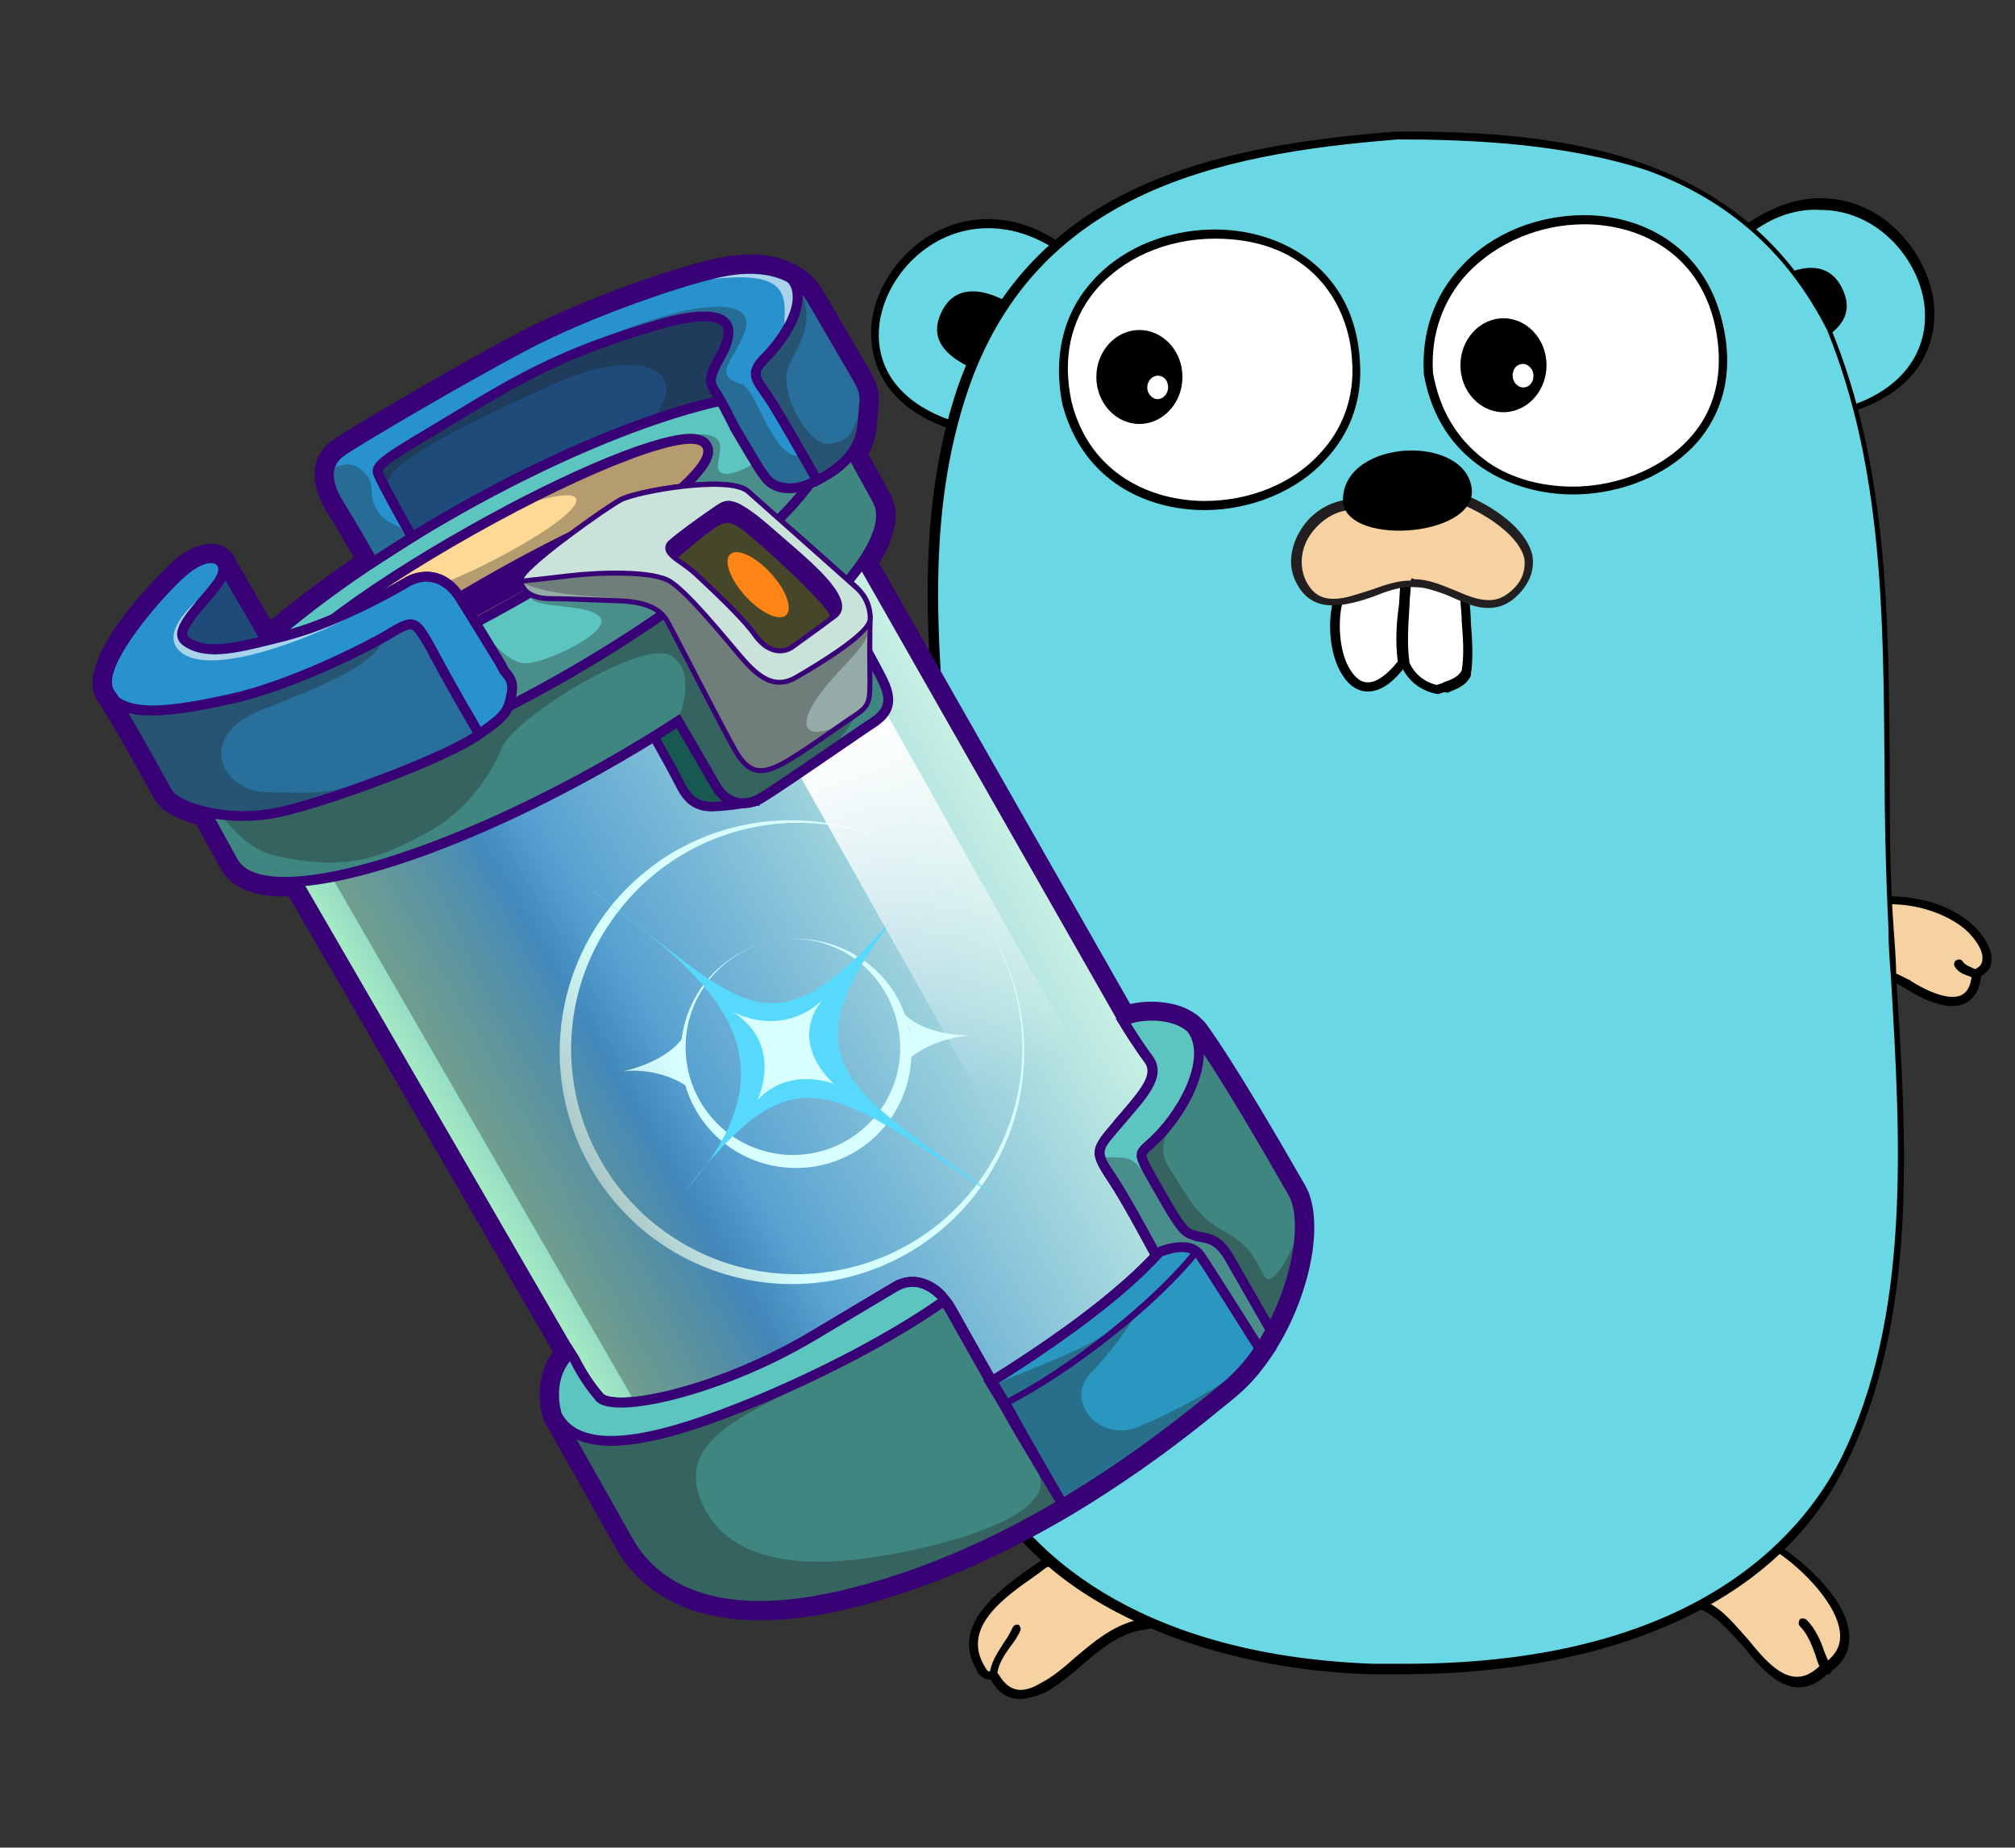 <svg width="494" height="453" viewBox="0 0 494 453" fill="none" xmlns="http://www.w3.org/2000/svg">
<rect x="0" y="0" width="494" height="453" fill="#333333" stroke="none"/>
<path fill-rule="evenodd" clip-rule="evenodd" d="M209.276 240.259C209.915 251.458 221.112 246.339 226.231 242.819C231.03 239.299 232.629 242.179 232.949 235.459C233.269 230.98 233.589 226.82 233.589 222.34C226.231 221.7 218.233 223.3 212.155 227.78C209.276 230.02 203.197 237.379 209.276 240.259Z" fill="#F6D2A2"/>
<path d="M215.354 248.259C213.115 248.259 208.956 247.299 208.316 240.899C206.396 239.619 205.756 238.019 205.756 237.059C205.437 233.22 209.595 228.74 211.835 227.14C216.953 223.3 223.672 221.38 230.71 221.38H234.869V222.34C235.189 225.86 234.869 229.38 234.549 232.58C234.549 233.54 234.549 234.5 234.229 235.459C233.909 240.259 232.949 240.899 230.71 241.859C229.75 242.179 228.79 242.499 227.191 243.779C225.591 244.739 220.153 248.259 215.354 248.259ZM230.71 223.3C223.992 223.3 217.913 225.22 213.115 228.74C210.875 230.34 207.676 234.18 207.996 236.739C207.996 237.699 208.636 238.659 209.915 239.299L210.555 239.619V240.259C210.875 245.379 213.434 246.019 215.354 246.019C218.553 246.019 223.032 243.779 225.911 241.859C227.831 240.579 229.11 240.259 230.07 239.939C231.67 239.299 231.99 239.299 232.309 235.459C232.309 234.5 232.309 233.54 232.629 232.58C232.949 229.7 232.949 226.5 232.949 223.62C231.99 223.3 231.35 223.3 230.71 223.3Z" fill="black"/>
<path fill-rule="evenodd" clip-rule="evenodd" d="M209.275 240.259C210.875 239.619 212.794 239.299 213.754 237.699Z" fill="#C6B198"/>
<path d="M209.275 241.219C208.956 241.219 208.316 240.899 208.316 240.579C207.996 239.939 208.316 239.299 208.956 239.299C209.275 239.299 209.595 238.979 209.595 238.979C210.875 238.339 212.155 238.019 212.795 237.059C213.114 236.739 213.754 236.419 214.394 236.739C214.714 237.059 215.034 237.699 214.714 238.339C213.434 239.939 211.835 240.579 210.555 240.899L209.915 241.219H209.275Z" fill="black"/>
<path fill-rule="evenodd" clip-rule="evenodd" d="M235.509 104.908C192 92.749 224.312 37.392 259.182 60.111L235.509 104.908Z" fill="#6AD7E5"/>
<path d="M236.148 106.188L235.189 105.868C212.795 99.468 213.114 83.469 213.754 78.67C215.354 66.51 226.871 53.711 242.227 53.711C248.305 53.711 254.064 55.631 259.822 59.471L260.782 60.111L236.148 106.188ZM242.227 55.951C227.831 55.951 217.273 67.79 215.674 78.99C214.074 90.509 221.112 99.468 234.869 103.628L257.583 60.431C252.784 57.551 247.665 55.951 242.227 55.951Z" fill="black"/>
<path fill-rule="evenodd" clip-rule="evenodd" d="M428.417 55.951C462.648 31.953 494 86.349 454.011 100.108L428.417 55.951Z" fill="#6AD7E5"/>
<path d="M453.691 101.388L427.138 55.631L428.097 54.991C434.176 50.831 440.254 48.592 446.333 48.592C461.049 48.592 471.606 60.751 473.845 72.59C474.805 77.39 475.765 93.709 454.65 100.748L453.691 101.388ZM430.017 56.591L454.65 99.148C467.127 94.669 473.525 85.069 471.606 73.55C469.686 62.671 459.769 51.471 446.333 51.471C440.894 51.151 435.455 52.751 430.017 56.591Z" fill="black"/>
<path fill-rule="evenodd" clip-rule="evenodd" d="M436.095 379.77C444.733 385.21 460.729 401.529 447.612 409.528C435.136 421.047 428.097 396.729 416.9 393.529C421.699 387.13 427.778 381.05 436.095 379.77Z" fill="#F6D2A2"/>
<path d="M440.894 413.688C435.775 413.688 431.297 408.568 427.458 403.768C423.939 399.929 420.42 395.769 416.581 394.489L414.981 394.169L415.941 392.889C419.78 387.45 426.178 380.41 435.775 378.81H436.095L436.415 379.13C441.854 382.65 453.691 392.569 453.371 401.849C453.371 405.368 451.451 408.248 447.932 410.488C445.693 412.728 443.453 413.688 440.894 413.688ZM418.5 392.889C422.339 394.489 425.538 398.649 428.737 402.169C432.576 406.968 436.415 411.128 440.574 411.128C442.494 411.128 444.413 410.168 446.333 408.248H446.653C449.532 406.328 451.131 404.088 451.131 401.209C451.131 393.849 441.854 384.57 435.456 380.41C429.697 382.01 423.939 385.85 418.5 392.889ZM447.612 410.488C447.292 410.488 446.972 410.168 446.653 409.848C446.013 408.568 445.373 406.968 445.053 405.688C444.093 403.128 443.133 400.569 441.214 398.649C440.894 398.329 440.894 397.689 441.214 397.049C441.534 396.729 442.174 396.729 442.814 397.049C445.053 399.289 446.333 402.169 447.292 405.048L448.892 408.888C449.212 409.528 448.892 410.168 448.572 410.488H447.612Z" fill="black"/>
<path fill-rule="evenodd" clip-rule="evenodd" d="M279.977 398.329C269.739 399.929 263.981 409.208 255.343 414.008C247.345 418.808 244.146 412.408 243.506 411.128C242.227 410.488 242.227 411.768 240.307 409.848C232.949 398.009 247.985 389.369 255.983 383.61C267.18 381.05 274.218 390.649 279.977 398.329Z" fill="#F6D2A2"/>
<path d="M249.905 416.568C245.746 416.568 243.506 413.048 242.867 411.768H242.547C241.587 411.768 240.947 411.448 239.667 410.168V409.848C232.629 398.649 244.786 390.009 252.784 384.25L255.663 382.33H256.303C257.583 382.01 258.542 382.01 259.822 382.01C269.42 382.01 275.498 390.329 280.617 397.049L282.216 399.289L280.297 399.609C274.218 400.569 269.739 404.408 265.261 408.248C262.381 410.808 259.502 413.048 256.303 414.968C253.744 415.928 251.824 416.568 249.905 416.568ZM242.867 409.848C243.187 409.848 243.506 409.848 244.146 410.168H244.466L244.786 410.488C245.426 411.448 247.026 414.328 250.225 414.328C251.824 414.328 253.424 413.688 255.023 412.728C258.223 411.128 261.102 408.568 263.661 406.328C267.82 402.809 272.299 398.969 278.057 397.369C273.259 390.969 267.5 383.93 259.502 383.93C258.542 383.93 257.583 383.93 256.623 384.25L254.064 386.17C245.746 391.929 235.509 399.289 241.587 408.888C241.907 409.528 242.227 409.848 242.867 409.848ZM243.506 412.088C242.867 412.088 242.227 411.448 242.547 410.808C242.867 407.608 244.466 405.368 246.066 402.809C247.026 401.529 247.665 400.249 248.305 398.969C248.625 398.329 249.265 398.329 249.585 398.329C250.225 398.649 250.225 399.289 250.225 399.609C249.585 401.209 248.625 402.489 247.665 403.768C246.066 406.008 244.786 407.928 244.466 410.488C244.466 411.768 244.146 412.088 243.506 412.088Z" fill="black"/>
<path fill-rule="evenodd" clip-rule="evenodd" d="M237.428 89.869C231.67 86.989 227.511 82.829 231.03 76.11C234.229 70.03 240.307 70.67 246.066 73.55L237.428 89.869ZM445.053 84.109C450.811 81.229 454.97 77.07 451.451 70.35C448.252 64.27 442.174 64.91 436.415 67.79L445.053 84.109Z" fill="black"/>
<path fill-rule="evenodd" clip-rule="evenodd" d="M484.402 238.659C483.763 249.859 472.566 244.739 467.447 241.219C462.648 237.699 461.049 240.579 460.729 233.86C460.409 229.38 460.089 225.22 460.089 220.74C467.447 220.1 475.445 221.7 481.523 226.18C484.722 228.74 490.481 235.779 484.402 238.659Z" fill="#F6D2A2"/>
<path d="M478.644 246.659C473.845 246.659 468.407 243.139 466.807 242.179C465.207 241.219 464.248 240.579 463.288 240.259C460.729 239.299 460.089 238.659 459.769 233.859C459.769 232.9 459.769 231.94 459.449 230.98C459.129 227.78 458.809 224.26 459.129 220.74V219.78H463.288C470.326 219.78 477.044 221.7 482.163 225.54C484.402 227.14 488.561 231.62 488.241 235.459C488.241 236.739 487.602 238.339 485.682 239.299C485.042 245.699 480.883 246.659 478.644 246.659ZM461.049 222.02C461.049 224.9 461.049 228.1 461.369 230.98C461.369 231.94 461.369 232.9 461.688 233.859C462.008 237.699 462.328 237.699 463.928 238.339C464.888 238.659 466.167 239.299 468.087 240.259C470.966 242.179 475.445 244.419 478.644 244.419C480.563 244.419 483.123 243.779 483.443 238.659V238.019L484.082 237.699C485.362 237.059 486.002 236.419 486.002 235.139C486.322 232.58 483.123 228.74 480.883 227.14C476.085 223.62 469.686 221.7 463.288 221.7C462.648 222.02 462.008 222.02 461.049 222.02Z" fill="black"/>
<path fill-rule="evenodd" clip-rule="evenodd" d="M484.403 238.659C482.803 238.019 480.884 237.699 479.924 236.099Z" fill="#C6B198"/>
<path d="M484.403 239.939H484.083L483.443 239.619C481.843 238.979 480.244 238.659 479.284 237.059C478.964 236.739 478.964 235.779 479.604 235.459C479.924 235.139 480.883 235.139 481.203 235.779C481.843 236.739 483.123 237.059 484.403 237.699C484.722 237.699 485.042 238.019 485.042 238.019C485.682 238.339 486.002 238.979 485.682 239.299C485.362 239.619 484.722 239.939 484.403 239.939Z" fill="black"/>
<path fill-rule="evenodd" clip-rule="evenodd" d="M342.68 33.233C386.189 33.233 426.818 39.312 448.252 81.229C467.447 127.946 460.409 178.503 463.608 228.1C466.167 270.657 471.606 319.614 452.091 358.971C431.297 400.249 379.47 410.808 336.922 409.208C303.331 407.928 263.021 397.049 243.826 366.331C221.752 330.493 231.989 277.057 233.589 237.059C235.508 189.702 220.792 142.025 236.468 95.948C252.144 47.632 295.653 36.752 342.68 33.233Z" fill="#6AD7E5"/>
<path d="M344.28 410.488H336.282C323.165 410.168 303.33 407.928 283.816 399.929C264.941 392.249 251.184 381.37 242.227 366.971C224.311 337.853 227.511 297.855 230.39 262.338C231.03 253.378 231.669 245.059 231.989 237.059C232.629 220.42 231.35 203.141 229.75 186.823C227.191 156.744 224.631 125.706 234.549 95.628C242.227 73.23 255.983 57.231 276.777 46.992C293.093 38.992 313.248 34.512 342.04 32.273C384.909 31.953 427.458 38.032 448.892 80.589C462.968 114.827 462.968 151.625 463.288 187.142C463.288 200.582 463.288 214.341 464.248 227.78C464.568 231.94 464.888 236.099 464.888 240.259C467.447 279.296 470.326 323.454 452.411 359.291C443.453 377.53 427.777 390.969 406.343 399.609C389.068 406.648 367.313 410.488 344.28 410.488ZM342.68 34.192C297.572 37.712 253.424 47.632 237.108 96.268C227.191 126.026 229.75 156.744 232.309 186.503C233.589 203.141 235.188 220.1 234.549 237.059C234.229 245.059 233.589 253.378 232.949 262.338C230.07 297.535 226.871 337.213 244.466 365.691C251.824 377.53 275.498 405.688 336.602 407.928H344.6C415.301 407.928 441.534 376.57 451.131 358.011C468.727 322.814 465.847 278.657 463.608 239.939C463.288 235.779 462.968 231.62 462.968 227.46C462.328 214.021 462.008 200.262 462.008 186.823C461.688 151.625 461.688 114.827 447.932 80.909C438.335 62.031 423.938 49.231 404.104 41.872C383.629 35.152 360.595 34.192 342.68 34.192Z" fill="black"/>
<path fill-rule="evenodd" clip-rule="evenodd" d="M350.358 91.469C358.036 136.906 432.256 124.747 421.699 78.99C412.102 38.032 347.799 49.551 350.358 91.469Z" fill="white"/>
<path d="M385.549 121.227C371.153 121.227 352.917 113.547 349.078 91.789C348.439 81.549 351.638 72.27 358.356 65.231C365.714 57.231 376.911 52.751 388.428 52.751C401.864 52.751 417.86 59.791 422.339 79.31C424.898 90.189 422.979 99.788 416.9 107.468C410.182 115.787 398.345 121.227 385.549 121.227ZM351.318 91.469C352.917 100.428 357.076 107.468 363.795 112.587C369.553 117.067 377.551 119.307 385.549 119.307C397.386 119.307 408.903 114.187 415.301 106.188C421.059 99.148 422.659 89.869 420.42 79.63C416.261 61.391 401.225 54.991 388.428 54.991C377.551 54.991 366.994 59.471 359.956 66.83C353.877 73.23 350.678 81.87 351.318 91.469Z" fill="black"/>
<path fill-rule="evenodd" clip-rule="evenodd" d="M261.742 98.828C271.979 138.186 335.002 128.266 332.763 88.589C329.884 41.232 251.824 50.191 261.742 98.828Z" fill="white"/>
<path d="M295.333 125.067C281.576 125.067 265.58 118.347 260.462 99.148C258.222 87.949 260.462 77.71 266.86 70.03C273.898 61.391 285.415 56.271 297.892 56.271C314.527 56.271 332.123 66.19 333.402 88.589C334.042 97.868 331.163 106.188 324.765 112.907C318.047 120.267 306.85 125.067 295.333 125.067ZM297.892 58.511C286.055 58.511 275.178 63.31 268.46 71.31C262.381 78.669 260.462 87.949 262.701 98.508C267.18 116.427 282.536 122.827 295.333 122.827C306.21 122.827 316.767 118.667 323.485 111.307C329.244 105.228 332.123 97.228 331.483 88.589C330.843 74.83 321.566 58.511 297.892 58.511Z" fill="black"/>
<path fill-rule="evenodd" clip-rule="evenodd" d="M359.316 145.865C359.316 151.625 360.595 158.344 359.636 164.744C358.036 167.624 355.157 167.944 352.597 168.904C349.078 168.264 346.199 166.024 344.6 162.824C343.64 155.785 344.919 148.745 345.239 141.706L359.316 145.865Z" fill="white"/>
<path d="M352.598 170.184C348.439 169.544 345.239 166.984 343.64 163.464C343 158.344 343.32 153.545 343.64 148.745C343.96 146.505 343.96 144.265 343.96 142.026V140.746L360.276 145.865V146.505C360.276 148.425 360.595 150.345 360.595 152.585C360.915 156.745 361.235 161.224 360.595 165.384V165.704C359.316 168.264 357.076 168.904 354.837 169.864C354.197 169.544 353.557 169.864 352.598 170.184ZM345.559 162.504C346.839 165.384 349.398 167.304 352.278 167.944C352.917 167.624 353.557 167.624 353.877 167.304C355.797 166.664 357.396 166.024 358.356 164.424C358.996 160.584 358.676 156.425 358.356 152.265C358.356 150.345 358.036 148.425 358.036 146.825L345.879 142.985C345.879 144.905 345.559 146.825 345.559 148.425C345.239 153.545 344.92 158.024 345.559 162.504Z" fill="black"/>
<path fill-rule="evenodd" clip-rule="evenodd" d="M289.894 92.429C289.894 98.828 285.095 103.948 279.337 103.948C273.578 103.948 268.78 98.828 268.78 92.429C268.78 86.029 273.578 80.909 279.337 80.909C285.095 80.909 289.894 86.029 289.894 92.429Z" fill="black"/>
<path fill-rule="evenodd" clip-rule="evenodd" d="M286.375 94.989C286.375 96.588 285.095 97.868 283.816 97.868C282.536 97.868 281.256 96.588 281.256 94.989C281.256 93.389 282.536 92.109 283.816 92.109C285.415 92.109 286.375 93.389 286.375 94.989Z" fill="white"/>
<path fill-rule="evenodd" clip-rule="evenodd" d="M379.15 89.549C379.15 95.948 374.352 101.068 368.593 101.068C362.835 101.068 358.036 95.948 358.036 89.549C358.036 83.149 362.835 78.03 368.593 78.03C374.352 78.03 379.15 83.149 379.15 89.549Z" fill="black"/>
<path fill-rule="evenodd" clip-rule="evenodd" d="M375.951 92.109C375.951 93.709 374.992 94.989 373.392 94.989C372.112 94.989 370.833 93.709 370.833 92.109C370.833 90.509 371.792 89.229 373.392 89.229C374.672 89.229 375.951 90.509 375.951 92.109ZM328.604 145.225C323.805 156.425 331.163 179.143 343.96 162.504C343 155.465 344.28 148.425 344.6 141.385L328.604 145.225Z" fill="white"/>
<path d="M335.322 169.544C333.083 169.544 330.843 168.264 329.244 165.704C325.725 160.584 325.085 150.985 327.644 144.905L327.964 144.265L345.559 139.786V141.066L345.239 148.105C344.92 152.905 344.6 157.385 345.239 162.184V162.504L344.92 162.824C341.72 167.304 338.521 169.544 335.322 169.544ZM329.564 146.185C327.644 151.625 328.284 160.264 331.163 164.424C332.443 166.344 333.723 167.304 335.322 167.304C337.561 167.304 340.121 165.384 342.68 162.184C342.04 157.385 342.36 152.585 343 148.105L343.32 142.665L329.564 146.185Z" fill="black"/>
<path fill-rule="evenodd" clip-rule="evenodd" d="M330.203 123.467C321.566 124.107 314.527 134.666 319.006 142.665C325.085 153.545 338.201 141.706 346.519 142.665C356.116 142.985 363.794 152.905 371.472 144.585C380.11 135.306 367.633 126.346 358.356 122.187L330.203 123.467Z" fill="#F6D2A2"/>
<path d="M364.754 149.065C361.875 149.065 358.996 147.785 356.117 146.505C353.237 145.225 350.038 143.945 346.519 143.945H345.559C343 143.945 340.121 144.905 336.922 146.185C333.403 147.465 329.884 148.425 326.684 148.425C322.845 148.425 319.966 146.825 318.047 143.305C315.807 139.466 316.127 134.986 318.367 130.826C320.926 126.026 325.405 123.147 330.203 122.507L358.676 121.227H358.996C366.034 124.107 374.032 129.546 375.631 135.946C376.271 139.146 375.312 142.345 372.752 145.225C370.193 148.105 367.634 149.065 364.754 149.065ZM346.839 142.025C350.358 142.025 353.877 143.625 357.076 144.905C359.956 146.185 362.515 147.145 365.074 147.145C367.314 147.145 369.233 146.185 371.153 144.265C373.392 142.025 374.032 139.466 373.712 136.906C372.432 131.466 364.754 126.346 358.676 123.787L330.843 125.067C326.684 125.387 322.845 128.266 320.606 132.106C318.687 135.626 318.687 139.466 320.286 142.665C321.886 145.545 323.805 146.825 327.004 146.825C329.884 146.825 333.083 145.545 336.282 144.585C339.801 143.305 342.68 142.345 345.879 142.345C345.879 141.705 346.199 141.705 346.839 142.025Z" fill="#231F20"/>
<path fill-rule="evenodd" clip-rule="evenodd" d="M329.244 123.147C328.604 108.108 357.396 106.188 360.595 118.667C364.114 131.466 330.523 134.346 329.244 123.147Z" fill="black"/>
<path d="M186.269 397.278C192.887 397.2 199.476 396.403 205.921 394.9C223.195 391.03 241.102 383.825 259.164 373.464L261.152 372.328L263.278 371.078C274.437 364.333 285.138 356.857 295.311 348.7L296.788 347.508L300.609 344.408L302.906 342.526C303.311 342.193 303.717 341.82 304.155 341.438L304.358 341.26L304.731 340.911L305.429 340.238L305.802 339.872L306.297 339.361L307.165 338.436L307.238 338.347C307.506 338.055 307.766 337.747 308.05 337.438L308.585 336.814L309.299 335.88C309.51 335.613 309.721 335.337 309.924 335.069L310.021 334.947L310.533 334.25C310.768 333.933 311.003 333.592 311.23 333.26L312.983 330.72L312.934 330.647C313.591 329.576 314.224 328.481 314.817 327.402L314.906 327.231C322.208 313.494 324.302 298.111 319.977 290.63L319.32 289.494C313.997 280.252 302.906 261.022 295.887 251.31C295.5 250.785 295.068 250.293 294.597 249.841L294.41 249.671L294.191 249.468C293.907 249.217 293.623 248.981 293.331 248.762L293.258 248.714C291.84 247.69 290.252 246.924 288.568 246.45C288.114 246.312 287.692 246.206 287.262 246.117L287.027 246.068C286.621 245.987 286.215 245.906 285.802 245.849L285.363 245.793C285.031 245.752 284.69 245.703 284.341 245.679C283.676 245.622 283.002 245.598 282.321 245.598C280.604 245.582 278.891 245.767 277.217 246.15H277.063L215.552 138.073C219.779 131.209 220.656 125.432 218.148 120.88L212.883 111.338C214.057 109.223 214.76 106.879 214.944 104.466C215.041 103.225 215.146 102.21 215.236 101.366V101.204C215.795 95.849 215.463 94.567 211.99 88.725C210.229 85.755 208.534 82.835 206.903 80.019C205.272 77.204 203.381 73.942 201.629 71.029C201.377 70.623 201.126 70.218 200.817 69.836C200.632 69.551 200.426 69.28 200.201 69.025C200.087 68.887 199.957 68.741 199.811 68.595C198.423 67.043 196.755 65.765 194.894 64.83C192.179 63.482 189.222 62.688 186.196 62.493C185.385 62.428 184.573 62.396 183.762 62.396C181.668 62.407 179.578 62.594 177.514 62.956C168.386 64.578 143.501 72.871 126.762 81.763C110.64 90.332 85.812 104.912 81.633 107.882C73.69 113.489 78.136 122.406 80.408 125.984C82.12 128.686 85.033 133.716 86.761 136.727C79.71 141.492 72.903 146.608 66.363 152.054L57.771 137.221C57.738 137.128 57.7 137.035 57.657 136.946C57.252 136.06 56.642 135.284 55.88 134.679C55.117 134.074 54.222 133.658 53.267 133.465C52.954 133.398 52.637 133.352 52.318 133.327C52.107 133.327 51.904 133.327 51.693 133.327C49.04 133.327 46.054 134.617 43.084 137.067C42.89 137.23 42.622 137.465 42.273 137.781C41.924 138.098 16.763 161.466 24.041 172.038C24.195 172.257 24.35 172.484 24.512 172.736L25.185 173.782C28.764 179.421 34.8 190.4 37.072 194.529L37.843 195.917C39.733 199.333 44.724 201.215 48.107 202.14L54.087 212.98C56.278 216.94 60.618 219.204 66.988 219.707C67.897 219.78 68.87 219.82 69.885 219.82H70.826L135.55 331.41C130.13 338.874 133.116 347.694 133.262 348.076L133.391 348.457L133.619 348.863C133.74 349.082 146.869 372.174 150.804 379.281C156.654 389.829 167.226 395.971 181.393 397.091C182.959 397.213 184.598 397.278 186.269 397.278Z" fill="#390176"/>
<path d="M25.98 170.707C20.634 162.942 39.336 143.623 43.871 139.445C44.172 139.169 44.415 138.958 44.577 138.82C47.295 136.58 49.989 135.444 52.164 135.574C52.382 135.594 52.599 135.627 52.813 135.672C53.48 135.8 54.102 136.102 54.615 136.548C55.128 136.994 55.514 137.568 55.734 138.211L65.811 155.583C73.462 149.061 81.495 143.003 89.869 137.441L89.804 137.319C88.27 134.633 84.481 128.012 82.404 124.742C77.13 116.458 79.824 112.012 83.021 109.756C87.159 106.819 111.825 92.336 127.898 83.792C144.459 75.005 168.995 66.753 177.961 65.219C180.637 64.738 183.363 64.593 186.074 64.789C188.803 64.956 191.471 65.668 193.921 66.883C195.538 67.685 196.989 68.786 198.197 70.128C198.302 70.234 198.399 70.339 198.497 70.453C198.671 70.651 198.833 70.86 198.984 71.078C199.251 71.451 199.487 71.791 199.698 72.132C201.385 74.94 203.122 77.934 204.955 81.098C206.578 83.922 208.29 86.851 210.051 89.829C213.296 95.24 213.475 96.068 212.98 100.888C212.883 101.78 212.761 102.867 212.655 104.222C212.462 106.722 211.623 109.129 210.221 111.208L216.104 121.911C218.327 125.968 217.215 131.306 212.858 137.919L275.959 248.835L276.373 248.689L276.771 248.551L277.761 248.267C279.852 247.816 281.999 247.68 284.13 247.862C284.503 247.862 284.852 247.943 285.201 247.991H285.445C285.818 248.051 286.183 248.116 286.54 248.186L286.751 248.235C287.132 248.316 287.497 248.405 287.854 248.511H287.895C289.329 248.911 290.68 249.562 291.887 250.434H291.936C292.195 250.628 292.439 250.831 292.674 251.042H292.731L292.885 251.188C293.311 251.582 293.697 252.017 294.037 252.486C300.991 262.093 312.034 281.258 317.348 290.467L318.005 291.603C321.941 298.427 319.571 313.356 312.91 325.941L312.804 326.144C311.993 327.637 311.141 329.097 310.224 330.509L309.34 331.783C309.121 332.107 308.893 332.432 308.666 332.748L308.09 333.56L307.49 334.371L306.76 335.28C306.597 335.483 306.427 335.678 306.256 335.88L305.502 336.74L305.437 336.813L304.958 337.325L304.707 337.592C304.52 337.795 304.334 337.99 304.139 338.185L303.79 338.526L303.133 339.158L302.784 339.491L302.597 339.661C302.2 340.018 301.786 340.367 301.388 340.7L301.299 340.765L301.185 340.984L299.165 342.607L299.092 342.672L298.897 342.834C298.686 342.996 298.492 343.159 298.281 343.337C298.07 343.516 297.94 343.613 297.769 343.751L296.999 344.376L295.376 345.714L295.205 345.852L294.938 346.063C284.535 354.46 273.581 362.15 262.15 369.082L260.024 370.324C244.389 379.476 225.727 388.109 205.442 392.653C196.606 394.625 188.582 395.347 181.596 394.795C168.24 393.74 158.293 387.996 152.84 378.17C148.937 371.111 135.801 347.954 135.639 347.727L135.525 347.532L135.46 347.345C135.347 347.004 132.629 338.988 137.732 332.4L137.813 332.286L138.325 331.58L72.197 217.459C70.546 217.566 68.89 217.566 67.239 217.459C61.69 217.021 57.965 215.155 56.172 211.909L49.681 200.201C44.813 199.024 41.129 197.069 39.896 194.846L39.133 193.458C36.699 189.093 30.776 178.277 27.173 172.59L27.019 172.346L26.475 171.535L25.98 170.707Z" fill="#390176"/>
<path d="M181.571 394.795C188.557 395.347 196.582 394.624 205.418 392.653C250.547 382.559 287.343 352.343 301.185 340.984L301.396 340.814C316.123 328.716 323.75 301.664 318.022 291.741L317.364 290.605C312.05 281.396 301.007 262.207 294.053 252.624C292.057 249.866 288.625 248.219 284.13 247.862C281.999 247.68 279.852 247.816 277.761 248.267C277.291 248.383 276.828 248.524 276.373 248.689L273.533 249.712L275.156 252.3C275.27 252.486 278.053 256.973 280.601 260.414C282.661 263.18 280.365 266.41 275.026 272.584L273.404 274.467L272.219 275.862C267.278 281.615 267.205 282.865 271.408 289.258L271.627 289.583C274.767 294.313 279.578 303.198 281.501 306.8L281.947 307.612C272.568 317.551 257.687 327.823 249.435 333.187C247.001 334.761 245.021 336.026 243.626 336.886C241.265 332.724 236.177 323.766 234.457 320.618C232.023 316.18 228.274 313.316 224.42 313.04C222.426 312.9 220.438 313.394 218.741 314.452L199.081 326.184C198.894 326.29 198.643 326.428 198.391 326.582C180.354 337.341 159.623 343.256 150.779 342.55C148.913 342.404 148.085 341.982 147.915 341.739C145.55 338.974 143.536 335.927 141.919 332.667L140.174 328.838L137.74 332.205L137.659 332.318C132.556 338.907 135.274 346.923 135.387 347.264L135.46 347.475L135.574 347.67C135.704 347.897 148.873 371.054 152.775 378.113C158.268 387.995 168.216 393.724 181.571 394.795Z" fill="#390176"/>
<path d="M137.724 346.501C137.724 346.501 150.982 369.821 154.942 376.969C158.901 384.117 170.358 397.976 204.89 390.259C249.687 380.247 285.858 350.404 299.822 338.907C313.786 327.41 320.837 301.583 315.879 292.975C310.922 284.366 299.27 263.984 292.098 254.069C288.698 249.379 280.544 250.093 278.361 250.645C277.623 250.839 277.185 250.994 277.185 250.994C277.185 250.994 280 255.537 282.515 258.905C286.353 264.057 280.746 269.582 275.221 276.073C269.695 282.564 269.46 281.915 273.655 288.244C276.754 292.91 281.436 301.518 283.651 305.665C284.463 307.133 284.917 308.05 284.917 308.05C275.643 318.379 260.154 329.187 250.766 335.296C245.971 338.428 242.766 340.327 242.766 340.327C242.766 340.327 234.652 326.055 232.339 321.852C230.027 317.649 225.248 313.462 219.974 316.61L200.306 328.343L199.641 328.732C177.733 341.812 150.341 348.473 146.089 343.41C143.566 340.468 141.426 337.218 139.72 333.738C139.72 333.779 139.655 333.82 139.631 333.868C135.266 339.475 137.724 346.501 137.724 346.501Z" fill="#3F8680"/>
<path opacity="0.33" d="M137.968 346.931L147.023 344.108C150.804 346.242 161.425 344.757 173.798 340.578L192.46 341.795C178.488 348.863 166.399 355.053 172.005 368.32C177.612 381.586 193.32 384.547 211.544 382.17C229.768 379.793 258.604 372.133 254.791 361.674C252.575 355.589 257.533 360.863 262.093 366.291C246.028 376.028 226.465 385.472 204.882 390.3C170.382 398.016 158.893 384.158 154.934 377.009C151.291 370.389 139.72 350.096 137.968 346.931Z" fill="#231F1F"/>
<path opacity="0.33" d="M269.29 322.152C274.904 317.897 280.146 313.171 284.958 308.026C284.958 308.026 284.479 307.109 283.692 305.64C281.477 301.494 276.795 292.885 273.696 288.22C269.501 281.899 269.76 282.54 275.262 276.049C277.972 272.803 280.706 269.882 282.321 267.124L292.633 268.106C289.071 275.457 281.996 279.067 286.71 286.402C291.424 293.737 293.201 298.151 300.268 301.989C307.336 305.827 307.92 309.665 310.111 313.032C312.001 315.912 316.042 307.677 317.186 305.21C315.758 316.399 309.453 331.02 299.847 338.907C296.487 341.666 291.846 345.487 286.118 349.828L269.29 322.152Z" fill="#231F1F"/>
<path d="M152.313 345.512C163.023 345.512 183.616 338.745 199.876 329.057L200.533 328.667L220.201 316.935C220.966 316.44 221.827 316.113 222.727 315.973C223.628 315.833 224.547 315.884 225.426 316.123C227.861 316.789 230.352 319.004 232.007 322.022C234.279 326.176 242.36 340.359 242.441 340.505L242.644 340.862L243.001 340.651C243.001 340.651 246.247 338.712 251.009 335.613C259.724 329.933 275.757 318.858 285.242 308.293L285.428 308.082L285.298 307.831C285.298 307.831 284.82 306.914 284.033 305.445C282.085 301.81 277.225 292.82 274.012 287.993L273.801 287.668C270.353 282.427 270.353 282.427 274.353 277.696C274.726 277.266 275.124 276.796 275.554 276.284L277.176 274.426C282.199 268.584 286.532 263.546 282.856 258.629C280.422 255.318 277.574 250.799 277.55 250.75L210.31 132.629L209.953 132.832L69.13 213.021L69.333 213.378L139.598 334.615L139.655 334.534C141.351 337.79 143.403 340.849 145.773 343.653C146.852 344.927 149.156 345.512 152.313 345.512ZM223.714 315.077C222.316 315.097 220.95 315.498 219.763 316.237L200.128 328.002C199.917 328.116 199.681 328.253 199.454 328.391C177.433 341.528 150.455 347.954 146.39 343.159C143.903 340.249 141.788 337.041 140.093 333.609L139.801 332.959L139.663 333.154L70.249 213.362L209.978 133.733L276.844 251.196C276.844 251.253 279.7 255.805 282.199 259.148C285.444 263.538 281.331 268.357 276.519 273.923L274.896 275.798L273.696 277.201C269.347 282.272 269.33 282.475 273.079 288.114L273.298 288.447C276.487 293.242 281.339 302.2 283.27 305.827C283.822 306.841 284.219 307.596 284.406 307.961C274.961 318.395 259.148 329.324 250.523 334.931C246.701 337.43 243.861 339.158 242.896 339.743C241.622 337.495 234.782 325.414 232.68 321.633C230.92 318.387 228.274 316.066 225.597 315.336C224.991 315.17 224.367 315.083 223.739 315.077H223.714Z" fill="#390176"/>
<path d="M69.69 213.175L139.631 333.868C139.631 333.819 139.696 333.779 139.72 333.738C141.423 337.221 143.561 340.473 146.081 343.418C150.365 348.481 177.725 341.795 199.633 328.74L200.298 328.351L219.966 316.618C225.24 313.47 230.035 317.665 232.331 321.86C234.627 326.055 242.766 340.302 242.766 340.302C242.766 340.302 246.011 338.404 250.766 335.272C260.154 329.162 275.643 318.355 284.917 308.026C284.917 308.026 284.438 307.109 283.651 305.64C281.436 301.494 276.754 292.885 273.655 288.22C269.46 281.899 269.72 282.54 275.221 276.049C280.722 269.558 286.329 264.049 282.523 258.896C280.008 255.529 277.193 250.985 277.193 250.985L210.14 133.173L69.69 213.175Z" fill="#390176"/>
<path d="M150.795 342.607C159.64 343.313 180.37 337.398 198.432 326.631C198.659 326.485 198.91 326.347 199.146 326.209L218.757 314.509C220.454 313.451 222.442 312.957 224.437 313.097C228.291 313.397 232.039 316.237 234.473 320.675C236.194 323.823 241.281 332.781 243.642 336.943C245.038 336.083 247.05 334.817 249.452 333.252C257.703 327.88 272.584 317.608 281.964 307.669L281.517 306.857C279.594 303.247 274.783 294.362 271.643 289.632L271.424 289.307C267.18 282.913 267.253 281.664 272.235 275.911L273.404 274.451C273.939 273.81 274.475 273.185 275.026 272.568C280.365 266.361 282.661 263.132 280.6 260.397C278.053 256.99 275.27 252.503 275.156 252.284L209.231 136.516L73.032 214.084L139.842 329.381L141.935 332.724C143.552 335.984 145.566 339.031 147.931 341.795C148.102 341.998 148.929 342.428 150.795 342.607Z" fill="url(#paint0_linear_439_1019)"/>
<path d="M151.079 224.145C156.524 216.841 163.677 210.985 171.911 207.089C180.146 203.193 189.21 201.377 198.31 201.799C205.644 202.122 212.837 203.927 219.455 207.106C222.762 208.71 225.902 210.639 228.826 212.867C237.625 219.592 244.215 228.792 247.75 239.287C251.284 249.783 251.603 261.095 248.664 271.773C246.242 280.566 241.681 288.624 235.39 295.228C229.099 301.832 221.272 306.778 212.607 309.624C209.174 310.745 205.642 311.536 202.059 311.985C198.485 312.43 194.875 312.522 191.283 312.261C187.698 312.001 184.147 311.395 180.679 310.452C166.688 306.615 154.766 297.433 147.485 284.885C143.886 278.674 141.525 271.824 140.531 264.714C138.553 250.329 142.345 235.745 151.079 224.145ZM149.302 222.79C144.373 229.094 140.827 236.366 138.896 244.132C136.965 251.898 136.692 259.983 138.095 267.862C139.498 275.74 142.545 283.235 147.038 289.857C151.531 296.479 157.369 302.08 164.172 306.294C170.974 310.509 178.589 313.243 186.518 314.319C194.448 315.394 202.516 314.786 210.195 312.535C217.874 310.284 224.993 306.44 231.087 301.254C237.182 296.067 242.115 289.655 245.565 282.435C248.759 275.744 250.609 268.491 251.009 261.087C251.206 257.405 251.048 253.713 250.539 250.06C248.469 235.313 240.671 221.976 228.834 212.94C222.971 208.475 216.309 205.171 209.207 203.203C194.762 199.177 179.313 201.002 166.204 208.282C162.944 210.108 159.875 212.255 157.043 214.692C154.203 217.118 151.608 219.817 149.294 222.749L149.302 222.79Z" fill="#D7FFFF"/>
<path d="M223.171 254.207C222.676 250.501 221.422 246.938 219.487 243.74C217.565 240.591 215.039 237.852 212.055 235.683C210.584 234.618 209.017 233.695 207.373 232.924C202.47 230.632 197.026 229.747 191.649 230.368C186.196 231.019 181.053 233.255 176.857 236.798C172.662 240.341 169.597 245.037 168.043 250.305C166.489 255.572 166.513 261.179 168.113 266.433C169.713 271.686 172.818 276.356 177.044 279.863C179.942 282.267 183.291 284.068 186.894 285.161C190.526 286.247 194.336 286.608 198.107 286.224C199.99 286.018 201.848 285.632 203.657 285.072C207.29 283.923 210.656 282.058 213.556 279.587C217.895 275.862 221.007 270.913 222.481 265.388C223.446 261.743 223.681 257.943 223.171 254.207ZM220.583 254.507C221.232 261.317 219.174 268.108 214.854 273.412C212.737 276.027 210.14 278.214 207.203 279.854C202.755 282.333 197.683 283.465 192.604 283.114C187.525 282.762 182.657 280.942 178.594 277.875C174.42 274.719 171.275 270.397 169.555 265.456C167.835 260.514 167.618 255.174 168.93 250.109C170.054 245.789 172.247 241.822 175.307 238.572C178.367 235.322 182.195 232.894 186.44 231.512C188.14 230.961 189.89 230.578 191.665 230.368C195.212 229.962 198.805 230.302 202.213 231.366C203.901 231.908 205.531 232.615 207.081 233.476C211.67 236.077 215.384 239.983 217.751 244.697C219.298 247.762 220.259 251.089 220.583 254.507Z" fill="#D7FFFF"/>
<path d="M167.883 292.114C195.413 256.706 202.919 266.256 244.786 293.818C206.651 265.469 189.612 260.681 223.869 219.171C187.949 263.578 183.105 245.549 143.396 217.126C170.423 237.435 199.527 256.681 167.883 292.114Z" fill="#57D9FD"/>
<path d="M179.551 248.016C179.551 248.016 191.178 254.791 201.612 245.241C201.612 245.241 192.76 254.385 204.412 265.761C204.412 265.761 193.596 261.282 185.677 269.712C185.677 269.712 192.46 256.276 179.551 248.016Z" fill="#D7FFFF"/>
<path d="M168.054 253.355C168.378 252.925 164.97 260.576 169.847 267.667C169.579 266.742 162.455 261.606 152.71 262.661C152.702 262.661 164.24 260.422 168.054 253.355Z" fill="#D7FFFF"/>
<path d="M221.013 247.772C221.013 247.772 225.808 254.312 221.102 261.493C221.256 260.544 227.958 254.369 238.206 253.89C238.206 253.89 225.905 254.166 221.013 247.772Z" fill="#D7FFFF"/>
<path d="M188.581 176.812L211.248 164.066L271.14 270.575L248.473 283.322L188.581 176.812Z" fill="url(#paint1_linear_439_1019)"/>
<path opacity="0.33" d="M78.867 210.749L127.265 183.162L207.065 321.43L199.105 326.176C198.87 326.314 198.618 326.452 198.391 326.598C182.748 335.921 165.125 341.601 154.909 342.501L78.867 210.749Z" fill="url(#paint2_linear_439_1019)"/>
<path d="M174.812 198.927C177.669 198.81 180.514 198.485 183.324 197.953L186.366 197.467L176.727 177.304L166.666 169.149L154.414 172.646L155.907 175.21C155.98 175.324 162.625 186.708 165.506 192.46C167.55 196.558 169.733 198.951 174.812 198.951V198.927Z" fill="#390176"/>
<path d="M182.967 195.682C172.63 197.304 170.512 197.304 167.551 191.438C164.589 185.572 157.887 174.05 157.887 174.05L166.139 171.689L174.869 178.764L182.967 195.682Z" fill="#175951"/>
<path d="M171.664 115.436L189.653 104.709L187.324 82.104L183.51 71.589L162.69 72.854L118.024 92.538L89.698 109.829L85.641 115.395L94.064 132.142L99.459 141.392L171.664 115.436Z" fill="#390176"/>
<path d="M187.081 103.395L184.939 82.664L181.847 74.144L163.266 75.281L119.143 94.721L91.37 111.679L88.489 115.631L96.198 130.966L100.538 138.398L170.626 113.205L187.081 103.395Z" fill="#1F4B7A"/>
<path opacity="0.33" d="M91.37 111.671L119.144 94.721L163.25 75.281L181.831 74.144L184.922 82.664L187.064 103.395L173.733 111.363C167.672 111.614 160.841 111.72 160.841 111.72L160.256 102.437C169.092 91.378 158.341 84.011 135.055 94.478C111.768 104.945 95.695 113.48 95.094 118.341C94.64 122.162 90.445 117.529 88.668 115.355L91.37 111.671Z" fill="#231F1F"/>
<path d="M67.207 217.394C83.629 218.692 115.484 207.584 148.345 189.093C154.357 185.71 160.256 182.164 165.895 178.545C168.224 182.529 172.695 190.205 174.399 193.215C176.102 196.225 178.602 197.937 181.498 198.164C183.487 198.278 185.465 197.795 187.178 196.777C189.506 195.462 198.724 189.15 206.132 184.071C209.897 181.499 213.142 179.267 214.319 178.505C217.913 176.16 220.81 173.076 217.564 166.423C215.657 162.455 208.866 150.366 206.408 146.001C215.925 135.574 219.171 127.477 216.104 121.911L204.517 100.896C202.724 97.65 199 95.784 193.45 95.346C177.027 94.048 145.173 105.156 112.312 123.647C73.544 145.441 36.626 176.387 44.585 190.813L56.148 211.844C57.941 215.09 61.665 216.956 67.215 217.394H67.207Z" fill="#390176"/>
<path d="M113.464 125.797C156.467 101.634 196.282 91.021 202.391 102.105L213.986 123.12C216.639 127.931 212.501 136.037 203.438 145.644C203.438 145.644 213.118 162.731 215.406 167.486C217.694 172.241 216.445 174.188 212.972 176.411C209.499 178.634 189.385 192.639 185.961 194.602C182.537 196.566 178.821 196.087 176.484 191.965C174.147 187.844 166.682 175.072 166.682 175.072C160.565 179.081 154.017 183.056 147.136 186.927C104.133 211.098 64.318 221.711 58.209 210.627L46.614 189.612C40.561 178.553 70.461 149.968 113.464 125.797Z" fill="#3F8680"/>
<path opacity="0.33" d="M118.397 160.857C118.397 160.857 137.87 154.853 139.404 154.317C140.937 153.782 168.524 143.631 169.847 142.731C171.396 141.684 196.209 135.217 196.209 135.217L201.515 158.139L211.584 172.938C209.769 175.863 207.806 178.693 205.702 181.417C198.399 186.407 188.354 193.312 186.018 194.627C182.585 196.566 178.877 196.112 176.541 191.99C174.204 187.868 166.739 175.097 166.739 175.097C166.739 175.097 170.934 164.33 164.305 160.654C157.506 156.881 127.484 174.975 123.273 182.886C120.458 189.539 114.932 198.716 104.676 204.169C93.561 210.075 85.471 213.792 67.986 209.913C60.034 208.153 57.438 203.025 49.973 195.633L46.727 189.823C47.579 174.245 118.397 160.857 118.397 160.857Z" fill="#231F1F"/>
<path d="M55.636 196.379C72.059 197.678 103.914 186.57 136.775 168.078C175.543 146.285 212.461 115.338 204.501 100.912C202.716 97.666 198.992 95.8 193.434 95.362C177.019 94.064 145.156 105.172 112.295 123.663C73.519 145.457 36.609 176.403 44.561 190.829C46.362 194.075 50.087 195.941 55.636 196.379Z" fill="#390176"/>
<path d="M46.725 189.667C40.516 178.635 70.332 150.079 113.32 125.886C156.308 101.693 196.19 91.024 202.399 102.056C208.608 113.089 178.792 141.644 135.804 165.837C92.815 190.03 52.933 200.699 46.725 189.667Z" fill="#5CC5C0"/>
<path opacity="0.33" d="M102.859 182.067C100.052 178.14 97.398 174.342 97.398 174.342L118.843 155.112C118.843 155.112 124.117 162.877 129.188 162.626C134.26 162.374 150.009 154.885 147.136 151.356C144.264 147.826 130.998 149.36 130.04 146.414L134.097 130.998C134.097 130.998 163.713 106.04 172.338 106.494C180.963 106.949 172.954 115.233 177.506 116.134C182.058 117.034 194.894 106.916 194.894 106.916L199.852 114.608C191.267 128.402 166.918 148.346 135.623 165.928C125.017 171.926 114.078 177.314 102.859 182.067Z" fill="#231F1F"/>
<path d="M71.183 171.283C79.069 171.908 101.204 162.885 126.186 148.824C140.053 141.027 152.654 132.864 161.627 125.838C175.275 115.2 175.689 111.233 174.301 108.677C173.79 107.744 172.678 106.6 170.131 106.397C162.244 105.772 140.11 114.803 115.127 128.856C101.261 136.653 88.652 144.816 79.645 151.842C65.998 162.48 65.576 166.447 66.963 169.011C67.507 169.936 68.659 171.088 71.183 171.283Z" fill="#390176"/>
<path d="M69.132 167.826C66.707 163.514 87.818 147.042 116.284 131.035C144.751 115.027 169.794 105.546 172.218 109.859C174.643 114.171 153.532 130.643 125.066 146.65C96.599 162.658 71.557 172.139 69.132 167.826Z" fill="#FED995"/>
<path opacity="0.33" d="M79.532 155.088C81.779 153.271 84.343 151.339 87.175 149.319C93.958 148.167 105.95 145.141 121.253 137.205C143.031 125.919 147.907 118.251 131.801 122.754C153.343 111.939 170.236 106.348 172.184 109.87C174.569 114.194 153.433 130.682 124.961 146.682C109.447 155.405 94.94 162.171 84.611 165.831L80.002 167.348C78.38 167.827 76.919 168.159 75.621 168.443L79.532 155.088Z" fill="#231F1F"/>
<path d="M121.326 140.021C138.755 130.219 154.877 122.884 165.319 119.655C163.267 121.464 160.808 123.452 158.017 125.554C157.352 126.057 156.662 126.56 155.964 127.079L155.761 127.217C155.072 127.72 154.366 128.231 153.644 128.743L153.538 128.816C151.996 129.897 150.374 131.012 148.67 132.158L148.426 132.321C147.704 132.808 146.974 133.294 146.227 133.781L145.643 134.171L143.631 135.469L142.998 135.883L140.726 137.319L140.337 137.562C139.428 138.138 138.503 138.706 137.562 139.282L137.124 139.558L134.803 140.962L133.894 141.506L131.931 142.666L130.925 143.258L128.888 144.443L127.979 144.97L125.01 146.658L122.032 148.281L121.091 148.792C120.409 149.173 119.72 149.546 119.038 149.911L117.991 150.471C117.326 150.828 116.669 151.185 116.003 151.526L115.046 152.037L112.661 153.271L112.182 153.522L109.285 154.991L108.855 155.202L106.47 156.386L105.772 156.719L103.63 157.749L102.989 158.058L100.612 159.169L100.336 159.291C98.502 160.102 96.709 160.914 94.981 161.685L94.851 161.741L92.465 162.756L92.23 162.853C91.419 163.178 90.656 163.502 89.885 163.802H89.844C86.599 165.101 83.637 166.163 81.033 166.967C89.228 159.786 103.898 149.814 121.326 140.021Z" fill="#390176"/>
<path d="M127.062 142.779C127.062 142.909 127.127 143.039 127.176 143.177C127.76 144.97 129.383 147.007 133.74 147.348C134.186 147.348 134.649 147.404 135.136 147.396C137.732 147.396 141.018 147.526 144.832 147.672C146.909 147.745 149.132 147.834 151.445 147.907C152.077 147.907 152.662 147.956 153.246 148.005C158.471 148.419 161.514 149.879 163.112 152.759C163.924 154.187 166.155 158.528 168.792 163.559C172.849 171.438 177.944 181.255 179.9 184.598C181.75 187.787 183.713 189.353 186.091 189.539C188.151 189.702 190.269 188.728 192.07 187.795C195.154 186.172 200.647 182.342 205.053 179.275C207.008 177.92 208.696 176.744 209.767 176.03C213.621 173.515 213.824 172.168 213.872 167.421C213.872 165.888 213.872 164.176 213.872 162.366C213.872 159.859 213.824 157.271 213.872 154.999V154.293C213.913 153.425 213.937 152.573 213.913 151.729C213.913 151.575 213.913 151.404 213.913 151.25C213.899 150.75 213.847 150.25 213.759 149.757L213.661 149.246C213.433 148.093 212.993 146.993 212.363 146.001L211.982 145.449C211.702 145.06 211.398 144.689 211.073 144.337C210.943 144.199 210.813 144.053 210.675 143.915L210.497 143.745C210.318 143.567 210.124 143.388 209.921 143.201L204.128 138.049C201.84 136.004 199.178 133.635 196.428 131.201L194.083 129.148C190.448 125.903 186.78 122.657 183.819 120.045C182.683 119.038 180.719 118.422 177.814 118.203C169.53 117.545 155.096 120.191 151.761 122.032C151.655 122.097 151.526 122.162 151.396 122.251C150.901 122.535 150.227 122.965 149.424 123.493L148.832 123.874C148.694 123.98 148.556 124.069 148.41 124.166L147.599 124.694L146.787 125.262C143.542 127.517 139.282 130.576 135.582 133.473L135.111 133.854L134.633 134.236C134.146 134.609 133.691 134.974 133.27 135.339C131.321 136.827 129.527 138.507 127.914 140.353L127.736 140.581C127.639 140.71 127.549 140.84 127.468 140.962C127.343 141.148 127.232 141.344 127.135 141.546C126.949 141.932 126.923 142.375 127.062 142.779Z" fill="#390176"/>
<path d="M183.056 120.961C191.454 128.41 205.045 140.507 209.134 144.134C213.223 147.761 212.81 151.047 212.664 154.974C212.518 158.902 212.664 163.754 212.664 167.421C212.599 171.827 212.566 172.768 209.11 175.016C205.653 177.263 195.9 184.379 191.503 186.708C187.105 189.036 184.111 189.434 180.955 183.981C177.798 178.529 166.269 155.859 164.216 152.159C162.163 148.459 158.066 146.877 151.526 146.674C144.986 146.471 139.233 146.179 135.176 146.171C131.12 146.163 128.872 144.889 128.28 142.479C127.687 140.069 148.645 125.156 152.378 123.111C156.11 121.067 178.667 117.083 183.056 120.961Z" fill="#95ABA8"/>
<path opacity="0.33" d="M142.966 129.465C145.562 129.245 199.048 142.065 199.714 142.512C200.379 142.958 210.359 152.305 212.647 154.455C212.647 154.626 212.647 154.796 212.647 154.974C212.647 155.299 212.647 155.64 212.647 155.981C209.929 161.255 204.972 164.338 200.209 171.316C195.446 178.294 197.896 180.922 203.763 178.675C199.56 181.596 194.375 185.166 191.486 186.708C187.089 189.036 184.095 189.434 180.938 183.981C177.782 178.529 166.252 155.859 164.2 152.159C162.804 149.652 160.467 148.102 157.067 147.291H156.97C155.174 146.911 153.345 146.702 151.51 146.666H151.339C144.304 146.171 133.74 145.717 128.564 143.023L128.434 142.942C128.369 142.788 128.312 142.631 128.263 142.471C127.866 140.97 135.972 134.552 142.966 129.465Z" fill="#231F1F"/>
<path d="M127.062 142.779C127.062 142.909 127.127 143.039 127.176 143.177L128.539 143.031C130.973 142.779 134.722 142.366 138.99 141.854C144.754 141.14 150.571 140.953 156.37 141.295C160.946 141.652 163.047 142.463 163.997 143.072C167.883 145.587 174.958 154.001 179.632 159.575L181.028 161.247C184.744 165.652 187.583 167.632 190.513 167.867C192.243 167.965 193.961 167.522 195.43 166.602C207.6 159.583 213.856 154.577 213.945 151.713C213.945 151.559 213.945 151.388 213.945 151.234C213.921 150.734 213.87 150.236 213.791 149.741L213.694 149.23C213.448 148.082 213.009 146.985 212.396 145.984L212.014 145.433C211.734 145.044 211.43 144.673 211.105 144.321C210.976 144.183 210.846 144.037 210.708 143.899L210.529 143.729C210.351 143.55 210.156 143.372 209.953 143.185L204.16 138.033C201.872 135.988 199.211 133.619 196.46 131.185L194.083 129.148C190.448 125.903 186.78 122.657 183.819 120.045C182.683 119.038 180.719 118.422 177.814 118.203C169.53 117.545 155.096 120.191 151.761 122.032C151.655 122.097 151.526 122.162 151.396 122.251C150.901 122.535 150.227 122.965 149.424 123.493L148.832 123.874C148.694 123.98 148.556 124.069 148.41 124.166L147.599 124.694L146.787 125.262C143.542 127.517 139.282 130.576 135.582 133.473L135.111 133.854L134.633 134.236L133.27 135.339C131.342 136.851 129.55 138.529 127.914 140.353L127.736 140.581C127.58 140.779 127.442 140.991 127.322 141.213L127.135 141.546C126.949 141.932 126.923 142.375 127.062 142.779Z" fill="#390176"/>
<path d="M138.844 140.637C134.698 141.14 130.998 141.546 128.418 141.814C130.438 138.09 148.881 125.034 152.378 123.152C156.126 121.083 178.675 117.123 183.056 121.002C191.454 128.45 205.045 140.548 209.134 144.175C210.267 145.075 211.181 146.222 211.805 147.528C212.429 148.834 212.748 150.265 212.737 151.713C212.631 155.031 199.397 162.95 194.829 165.579C190.261 168.208 186.715 166.09 181.953 160.492C177.19 154.893 169.108 144.954 164.646 142.082C160.183 139.209 146.722 139.68 138.844 140.637Z" fill="#C9E3DA"/>
<path d="M190.756 160.167C192.239 160.271 193.709 159.826 194.886 158.918C196.071 158.033 197.32 157.149 198.578 156.248C200.777 154.666 203.057 153.003 205.182 151.38C205.581 151.071 205.903 150.675 206.125 150.222C206.347 149.769 206.463 149.272 206.464 148.767C206.537 144.865 200.639 139.274 194.294 133.806C193.085 132.767 191.981 131.801 190.959 130.909C187.478 127.866 184.963 125.675 182.22 124.069C181.231 123.404 180.105 122.968 178.926 122.795C177.368 122.673 176.289 123.436 174.666 124.58L173.709 125.254C170.601 127.379 166.406 130.43 164.07 132.459C163.761 132.694 163.514 132.999 163.347 133.349C163.181 133.699 163.1 134.083 163.112 134.471C163.185 136.029 164.792 137.157 166.828 138.585C167.965 139.353 169.049 140.196 170.074 141.108C177.644 148.11 182.496 153.092 184.484 155.9C186.829 159.234 189.214 160.046 190.756 160.167Z" fill="#390176"/>
<path d="M204.428 150.382C208.079 147.485 198.748 139.217 193.474 134.706C188.2 130.195 185.003 127.103 181.571 125.099C178.139 123.095 177.644 123.972 174.35 126.235C171.056 128.499 166.999 131.485 164.824 133.359C162.65 135.234 167.526 137.067 170.877 140.175C174.228 143.282 182.504 150.982 185.482 155.161C188.46 159.34 191.714 159.77 194.196 157.928C197.442 155.502 201.126 153.019 204.428 150.382Z" fill="#46462A"/>
<path d="M164.816 133.359C166.999 131.485 171.056 128.491 174.35 126.235C177.644 123.98 178.139 123.095 181.571 125.099C185.003 127.103 188.2 130.195 193.474 134.706C198.748 139.217 208.079 147.485 204.428 150.382C204.12 150.634 203.787 150.877 203.471 151.12C203.268 148.516 185.377 132.329 181.985 129.862C178.594 127.396 177.458 127.769 173.815 130.479C170.171 133.189 166.261 136.653 166.252 136.662C164.581 135.428 163.615 134.398 164.816 133.359Z" fill="#390176"/>
<path d="M182.786 146.191C179.004 142.071 177.32 137.464 179.023 135.9C180.726 134.337 185.173 136.409 188.955 140.529C192.737 144.649 194.422 149.256 192.718 150.82C191.015 152.383 186.568 150.311 182.786 146.191Z" fill="#FF8517"/>
<path d="M72.213 171.007L67.458 158.423L55.75 138.268L53.3 135.939L41.673 147.283L37.007 155.607L41.145 162.78L41.973 172.695L72.213 171.007Z" fill="#390176"/>
<path d="M53.47 139.177L65.26 159.486L68.757 168.744L44.196 170.115L43.523 162.025L39.806 155.583L43.612 148.8L53.47 139.177Z" fill="#1F4B7A"/>
<path d="M56.066 201.142C60.443 201.491 64.848 201.174 69.13 200.201C81.828 197.312 109.366 187.016 117.269 181.588C124.807 176.427 125.57 175.21 126.486 170.691V170.537C127.144 167.291 126.146 165.725 124.969 164.297C124.581 163.886 124.275 163.404 124.068 162.877L123.987 162.65L123.858 162.439C123.776 162.309 116.133 149.717 113.65 145.765C111.565 142.439 108.587 140.467 105.261 140.207C103.019 140.063 100.79 140.631 98.891 141.83C94.469 144.483 80.57 151.981 69.495 154.747L67.58 155.226C60.813 156.922 55.466 158.269 51.304 157.936C49.656 157.844 48.053 157.36 46.63 156.524C46.127 156.216 45.819 155.924 45.819 155.656C45.575 154.123 48.577 150.617 50.768 148.062C51.953 146.682 53.202 145.262 54.208 143.85C56.277 141.043 56.083 139.055 55.547 137.879C55.24 137.222 54.758 136.663 54.154 136.263C53.55 135.862 52.847 135.635 52.123 135.607C49.949 135.436 47.255 136.572 44.537 138.852C41.819 141.132 20.236 162.464 25.94 170.74C29.25 175.543 36.399 188.533 39.092 193.458L39.855 194.846C41.632 197.913 48.285 200.526 56.066 201.142Z" fill="#390176"/>
<path d="M121.87 163.721C121.87 163.721 114.186 151.055 111.687 147.08C109.188 143.104 104.887 141.148 100.214 143.948C95.54 146.747 81.382 154.333 70.193 157.133C59.004 159.932 51.304 162.163 45.494 158.634C39.685 155.104 47.928 148.418 52.367 142.406C55.693 137.895 51.677 136.207 46.176 140.735C40.675 145.262 24.268 163.827 28.041 169.328C31.814 174.829 40.439 190.635 42.078 193.596C43.717 196.558 55.572 200.809 68.684 197.824C81.796 194.838 108.571 184.663 115.987 179.576C123.403 174.488 123.46 173.782 124.223 170.066C124.985 166.35 122.795 166.391 121.87 163.721Z" fill="#286F9B"/>
<path opacity="0.33" d="M28.926 162.074C39.109 162.593 54.614 163.51 54.614 163.51L88.49 153.83L93.504 157.887C90.104 163.486 80.384 167.689 64.026 174.115C47.669 180.541 54.517 194.01 65.13 194.229C75.743 194.448 78.826 194.659 84.343 193.118C78.42 195.146 72.814 196.842 68.619 197.799C55.507 200.785 43.661 196.542 42.014 193.572C40.366 190.602 31.766 174.797 27.977 169.304C26.898 167.746 27.457 165.125 28.926 162.074Z" fill="#231F1F"/>
<path d="M35.052 175.34C39.815 175.713 46.411 174.87 57.016 172.517C72.254 169.141 91.353 159.356 96.214 156.362C97.341 155.664 99.695 154.22 100.725 154.301C100.847 154.301 101.236 154.301 101.975 155.299C103.321 157.225 104.517 159.251 105.553 161.36C107.484 164.938 110.421 170.35 115.768 179.47L117.107 181.75L119.257 180.225C124.937 176.225 125.675 174.837 126.559 170.659V170.537C127.217 167.291 126.219 165.725 125.042 164.297C124.654 163.886 124.348 163.404 124.141 162.877L124.06 162.65L123.931 162.439C123.849 162.309 116.206 149.717 113.723 145.765C111.638 142.439 108.66 140.467 105.334 140.207C103.092 140.063 100.863 140.631 98.964 141.83C94.842 144.264 80.595 151.997 69.568 154.747L67.653 155.226C60.886 156.922 55.539 158.269 51.377 157.936C49.729 157.844 48.127 157.36 46.703 156.524C46.2 156.216 45.892 155.924 45.892 155.656C45.648 154.123 48.65 150.617 50.841 148.062C52.026 146.682 53.275 145.262 54.281 143.85C56.35 141.043 56.156 139.055 55.62 137.879C55.313 137.222 54.831 136.663 54.227 136.263C53.623 135.862 52.92 135.635 52.196 135.607C50.022 135.436 47.328 136.572 44.61 138.852C41.892 141.132 20.309 162.464 26.013 170.74C26.329 171.194 26.678 171.73 27.051 172.314L27.303 172.711L27.676 172.979C29.869 174.449 32.429 175.278 35.068 175.373L35.052 175.34Z" fill="#390176"/>
<path d="M46.111 140.718C51.612 136.191 55.628 137.879 52.302 142.39C47.855 148.418 39.612 155.096 45.429 158.618C51.247 162.139 58.906 159.916 70.128 157.116C81.349 154.317 95.516 146.731 100.149 143.932C104.782 141.132 109.115 143.12 111.614 147.063C114.113 151.007 121.87 163.721 121.87 163.721C122.827 166.391 124.945 166.326 124.19 170.05C123.501 173.409 123.379 174.318 117.878 178.221C107.581 160.703 106.242 156.808 103.906 153.79C101.569 150.771 99.394 151.542 94.98 154.269C90.567 156.995 71.523 166.796 56.521 170.123C41.518 173.45 33.356 174.042 29.104 170.934C28.707 170.318 28.342 169.758 28.017 169.312C24.187 163.81 40.61 145.246 46.111 140.718Z" fill="#2892CE"/>
<path opacity="0.6" d="M48.164 147.412C44.399 151.843 41.202 156.062 45.429 158.634C51.239 162.163 58.906 159.932 70.128 157.133C75.339 155.722 80.42 153.871 85.317 151.599C69.438 159.421 50.979 164.946 44.569 160.086C39.263 156.054 45.77 149.538 48.164 147.412Z" fill="white"/>
<path d="M82.404 124.742C84.481 127.988 88.27 134.633 89.804 137.319L91.037 139.566L93.236 138.138C95.792 136.459 98.299 134.893 100.676 133.375L102.672 132.134L101.52 130.073C97.463 122.819 94.664 117.627 93.918 115.841C93.398 114.633 98.096 111.785 105.885 107.152C107.857 105.967 110.072 104.636 112.571 103.095C129.61 92.749 139.963 87.167 161.352 80.855C166.666 79.281 170.829 78.599 173.725 78.826C174.983 78.924 176.614 79.264 177.133 80.254C177.741 81.415 177.222 83.776 175.81 86.299C172.565 92.027 172.37 93.699 174.439 96.847L174.756 97.334C174.915 97.564 175.059 97.806 175.186 98.056C176.727 100.66 178.934 105.164 178.959 105.204V105.285L179.007 105.367C185.263 115.996 185.734 116.547 186.22 117.123C186.277 117.205 186.334 117.27 186.569 117.635C187.274 118.61 188.194 119.41 189.258 119.973C190.321 120.536 191.5 120.846 192.703 120.88C194.823 121.021 196.944 120.625 198.87 119.728C199.203 119.582 199.519 119.444 199.835 119.29C200.347 119.055 200.833 118.819 201.304 118.568L201.483 118.478L201.953 118.211L202.724 117.781L203.535 117.31C209.158 113.829 212.209 109.399 212.615 104.158C212.72 102.803 212.842 101.723 212.939 100.823C213.442 96.003 213.215 95.143 210.01 89.764C208.249 86.786 206.546 83.857 204.915 81.033C203.081 77.869 201.345 74.875 199.657 72.108C199.446 71.767 199.211 71.426 198.943 71.053C198.793 70.836 198.63 70.627 198.456 70.428C197.193 68.934 195.635 67.716 193.88 66.85C191.43 65.636 188.763 64.924 186.034 64.757C183.322 64.561 180.596 64.705 177.92 65.187C168.995 66.761 144.418 74.972 127.858 83.759C111.784 92.303 87.118 106.786 82.98 109.724C79.824 112.012 77.13 116.458 82.404 124.742Z" fill="#390176"/>
<path d="M84.449 123.42C86.331 126.373 89.641 132.11 91.905 136.102C94.339 134.479 96.879 132.856 99.403 131.298C96.757 126.592 92.717 119.29 91.678 116.815C90.055 113.075 94.688 111.135 111.314 101.034C127.939 90.932 138.779 85.009 160.67 78.534C182.561 72.059 181.271 81.585 177.92 87.54C174.569 93.496 175.267 93.642 176.8 96.044C176.963 96.295 177.133 96.571 177.303 96.855C178.877 99.533 181.133 104.158 181.133 104.158C189.401 118.203 187.397 114.373 188.655 116.328C189.912 118.284 193.718 119.412 197.921 117.529C199.421 116.876 200.874 116.119 202.27 115.265C205.969 112.969 209.791 109.399 210.205 104.003C210.805 96.328 211.657 97.342 207.933 91.062C204.209 84.782 200.777 78.68 197.588 73.39C194.399 68.1 187.08 66.088 178.374 67.613C169.668 69.138 145.311 77.293 129.026 85.934C112.742 94.575 88.213 109.034 84.4 111.728C80.587 114.422 81.39 118.608 84.449 123.42Z" fill="#2892CE"/>
<path opacity="0.6" d="M178.374 67.645C187.08 66.128 194.415 68.124 197.588 73.422C198.269 74.55 198.959 75.719 199.665 76.911L192.257 79.621C192.671 72.213 193.109 66.355 174.885 68.4C176.232 68.067 177.401 67.816 178.374 67.645Z" fill="white"/>
<path opacity="0.33" d="M182.724 80.838C180.517 87.914 174.017 91.898 181.766 94.186C185.612 95.322 189.215 112.223 195.99 111.785C202.059 111.387 200.988 108.645 204.631 113.635C203.876 114.221 203.088 114.763 202.27 115.257C200.874 116.111 199.421 116.868 197.921 117.521C193.718 119.403 189.896 118.332 188.655 116.32C187.413 114.308 189.401 118.162 181.133 104.149C181.133 104.149 178.878 99.549 177.303 96.847C177.125 96.539 176.963 96.263 176.8 96.036C175.267 93.602 174.577 93.496 177.92 87.532C181.263 81.569 182.561 72.067 160.67 78.526C157.287 79.524 154.179 80.514 151.266 81.504C173.441 72.66 184.939 73.763 182.724 80.838Z" fill="#231F1F"/>
<path d="M193.085 69.171C194.927 68.051 197.247 68.968 198.464 70.428L198.659 70.68C198.764 70.81 198.854 70.94 198.951 71.053C199.219 71.426 199.454 71.767 199.665 72.108C201.353 74.915 203.089 77.909 204.923 81.074C206.546 83.897 208.258 86.826 210.018 89.804C213.264 95.216 213.45 96.044 212.947 100.863C212.85 101.756 212.728 102.843 212.623 104.198C212.217 109.44 209.166 113.87 203.544 117.351L202.732 117.821L201.961 118.251L201.491 118.519L201.312 118.608L199.884 119.42L199.844 119.355L198.7 117.343C195.681 112.028 190.294 102.592 188.03 99.046C187.373 98.015 186.78 97.188 186.261 96.458C183.867 93.123 182.707 90.778 186.732 86.851C189.977 83.605 194.708 77.114 194.326 72.441C194.315 71.8 194.195 71.166 193.969 70.566C193.765 70.049 193.465 69.576 193.085 69.171Z" fill="#390176"/>
<path d="M188.46 88.644C192.006 85.147 197.231 78.007 196.768 72.278C197.064 72.652 197.336 73.045 197.58 73.455C200.769 78.745 204.193 84.814 207.925 91.127C211.657 97.439 210.797 96.393 210.197 104.068C209.783 109.464 205.961 112.994 202.262 115.33C201.775 115.631 201.296 115.898 200.825 116.142C197.669 110.584 192.363 101.301 190.083 97.731C186.78 92.49 184.906 92.117 188.46 88.644Z" fill="#286F9B"/>
<path opacity="0.33" d="M193.555 89.236C190.245 95.646 198.424 109.829 203.503 108.815C208.282 107.866 208.371 106.689 210.343 102.47C210.294 102.949 210.254 103.468 210.205 104.036C209.791 109.432 205.969 112.961 202.27 115.298C201.783 115.598 201.304 115.866 200.833 116.109C197.677 110.551 192.371 101.269 190.091 97.699C186.748 92.474 184.906 92.1 188.468 88.595C192.03 85.09 197.239 77.958 196.776 72.23C199.081 79.289 196.874 82.826 193.555 89.236Z" fill="#231F1F"/>
<path opacity="0.33" d="M89.414 115.931C92.506 119.022 89.779 121.115 92.619 125.327C95.459 129.538 97.236 127.314 99.427 131.298C96.903 132.872 94.396 134.479 91.93 136.102C89.666 132.11 86.355 126.365 84.473 123.42C82.331 120.085 81.3 117.042 82.112 114.608C84.14 113.935 86.299 112.839 89.414 115.931Z" fill="#231F1F"/>
<path d="M297.007 344.4L301.064 341.065L301.372 340.814C305.8 337.027 309.479 332.445 312.22 327.304L312.902 326.079L312.204 324.87C312.139 324.756 305.761 313.705 302.678 308.269C299.928 303.401 297.599 302.654 294.84 302.151C294.315 302.061 293.795 301.942 293.282 301.794C291.238 301.145 290.686 300.983 285.453 291.782L284.39 289.867C282.491 286.556 281.241 284.374 281.079 283.319C281.079 283.132 281.014 282.913 282.467 281.696C290.962 274.394 299.084 259.326 293.015 251.489L292.893 251.326L292.739 251.18C290.694 249.314 287.708 248.178 284.106 247.935C281.985 247.751 279.849 247.885 277.769 248.332C277.299 248.448 276.836 248.589 276.381 248.754L273.541 249.777L275.164 252.365C275.278 252.551 278.061 257.038 280.609 260.479C282.669 263.245 280.373 266.475 275.034 272.649L273.412 274.532L272.227 275.927C267.286 281.68 267.213 282.93 271.416 289.323L271.635 289.648C274.775 294.378 279.586 303.263 281.509 306.865L281.955 307.677C278.949 310.805 275.763 313.755 272.414 316.513L270.791 317.892L277.655 328.813L295.343 345.771L297.007 344.4Z" fill="#390176"/>
<path d="M273.988 318.363C277.88 315.176 281.546 311.722 284.958 308.026C284.958 308.026 284.479 307.109 283.692 305.64C281.477 301.494 276.795 292.885 273.696 288.22C269.501 281.899 269.761 282.54 275.262 276.049C280.763 269.558 286.37 264.049 282.564 258.896C280.049 255.529 277.233 250.985 277.233 250.985C277.233 250.985 277.672 250.831 278.41 250.636C280.398 250.133 287.335 249.509 291.149 252.965C296.041 259.359 288.877 272.909 280.901 279.806C277.241 282.962 278.029 283.603 283.392 293.007C288.755 302.411 289.623 303.19 292.601 304.131C295.579 305.072 297.518 304.05 300.609 309.494C303.701 314.939 310.07 325.998 310.111 326.103C307.51 330.969 304.03 335.31 299.847 338.907C298.573 339.954 297.104 341.162 295.465 342.485L279.554 327.19L273.988 318.363Z" fill="#5CC5C0"/>
<path opacity="0.33" d="M273.988 318.363C277.88 315.176 281.546 311.722 284.958 308.026C284.958 308.026 284.479 307.109 283.692 305.64C281.477 301.494 276.795 292.885 273.696 288.22C272.653 286.818 271.758 285.311 271.026 283.725C275.74 283.887 277.818 283.214 280.528 287.976C281.266 289.307 282.215 290.946 283.392 293.007C288.747 302.411 289.623 303.19 292.593 304.131C295.563 305.072 297.518 304.05 300.609 309.494C303.701 314.939 310.07 325.998 310.111 326.103C307.51 330.969 304.03 335.31 299.847 338.907C298.573 339.954 297.104 341.163 295.465 342.485L279.554 327.191L273.988 318.363Z" fill="#231F1F"/>
<path d="M262.117 369.106C279.968 358.388 293.761 347.061 301.193 340.976L301.396 340.814C304.424 338.255 307.084 335.289 309.299 332.002L310.224 330.663L309.356 329.284C306.484 324.724 296.982 309.648 295.132 307.011C294.591 306.276 293.888 305.674 293.078 305.253C292.268 304.831 291.372 304.6 290.459 304.577C288.235 304.516 286.023 304.925 283.968 305.778L283.473 305.989L283.108 306.395C273.834 316.715 258.036 327.637 249.435 333.227C244.859 336.221 243.683 336.895 243.634 336.919L241.037 338.371L242.368 340.546C242.368 340.594 245.305 345.317 246.685 347.929C248.064 350.542 257.679 366.405 258.726 368.214L259.959 370.356L262.117 369.106Z" fill="#390176"/>
<path d="M284.958 308.026C284.958 308.026 291.092 305.429 293.201 308.431C295.067 311.093 305.088 326.996 307.352 330.598C305.259 333.701 302.744 336.498 299.879 338.907C292.447 345.009 278.783 356.271 260.892 366.997C260.892 366.997 250.693 349.276 249.265 346.566C247.837 343.856 244.875 339.045 244.875 339.045C244.875 339.045 246.011 338.404 250.807 335.272C260.178 329.162 275.667 318.355 284.958 308.026Z" fill="#2A97C0"/>
<path opacity="0.33" d="M249.257 346.566C248.908 345.893 245.338 339.864 244.867 339.045C250.88 336.116 266.685 331.321 278.467 322.322C275.379 327.437 271.721 332.184 267.562 336.473C260.689 343.548 269.59 353.739 279.059 349.852C286.306 346.825 293.275 343.171 299.887 338.931C292.455 345.033 278.791 356.295 260.9 367.021C260.868 366.989 250.677 349.276 249.257 346.566Z" fill="#231F1F"/>
<path d="M147.55 354.404C157.7 355.216 171.891 350.153 181.725 346.29C195.77 340.757 216.169 331.077 231.309 320.545L233.159 319.255L231.666 316.821C229.8 314.73 227.229 313.399 224.445 313.08C222.45 312.939 220.462 313.434 218.765 314.492L199.105 326.225C198.919 326.33 198.667 326.468 198.416 326.622C180.378 337.381 159.648 343.296 150.804 342.59C148.937 342.444 148.11 342.014 147.939 341.779C145.574 339.014 143.56 335.967 141.943 332.708L139.85 329.365L137.789 332.245L137.708 332.359C132.604 338.947 135.322 346.964 135.436 347.305L135.501 347.491L135.598 347.662C137.765 351.67 141.789 353.934 147.558 354.388L147.55 354.404Z" fill="#390176"/>
<path d="M139.631 333.868C139.631 333.82 139.696 333.779 139.72 333.738C141.423 337.221 143.561 340.473 146.081 343.418C150.365 348.481 177.725 341.795 199.633 328.74L200.298 328.351L219.966 316.618C223.787 314.338 227.349 315.912 229.897 318.549C215.487 328.578 195.819 338.128 180.809 344.035C165.798 349.942 143.558 357.398 137.692 346.534C137.724 346.501 135.266 339.475 139.631 333.868Z" fill="#5CC5C0"/>
<path d="M246.677 344.838C262.718 336.813 283.862 320.058 293.818 307.514L292.544 306.508C282.718 318.922 261.817 335.475 245.954 343.41L246.677 344.838Z" fill="#390176"/>
<defs>
<linearGradient id="paint0_linear_439_1019" x1="258.231" y1="217.427" x2="106.145" y2="305.843" gradientUnits="userSpaceOnUse">
<stop stop-color="#CAF2E4"/>
<stop offset="0.66" stop-color="#4695CE"/>
<stop offset="0.96" stop-color="#BBFFC1"/>
</linearGradient>
<linearGradient id="paint1_linear_439_1019" x1="252.48" y1="262.353" x2="203.854" y2="179.234" gradientUnits="userSpaceOnUse">
<stop stop-color="white" stop-opacity="0"/>
<stop offset="0.22" stop-color="white" stop-opacity="0.24"/>
<stop offset="0.6" stop-color="white" stop-opacity="0.64"/>
<stop offset="0.87" stop-color="white" stop-opacity="0.9"/>
<stop offset="1" stop-color="white"/>
</linearGradient>
<linearGradient id="paint2_linear_439_1019" x1="120.279" y1="280.106" x2="161.838" y2="254.466" gradientUnits="userSpaceOnUse">
<stop stop-color="#231F1F"/>
<stop offset="0.38" stop-color="#231F1F" stop-opacity="0.72"/>
<stop offset="1" stop-color="#231F1F" stop-opacity="0"/>
</linearGradient>
</defs>
</svg>
